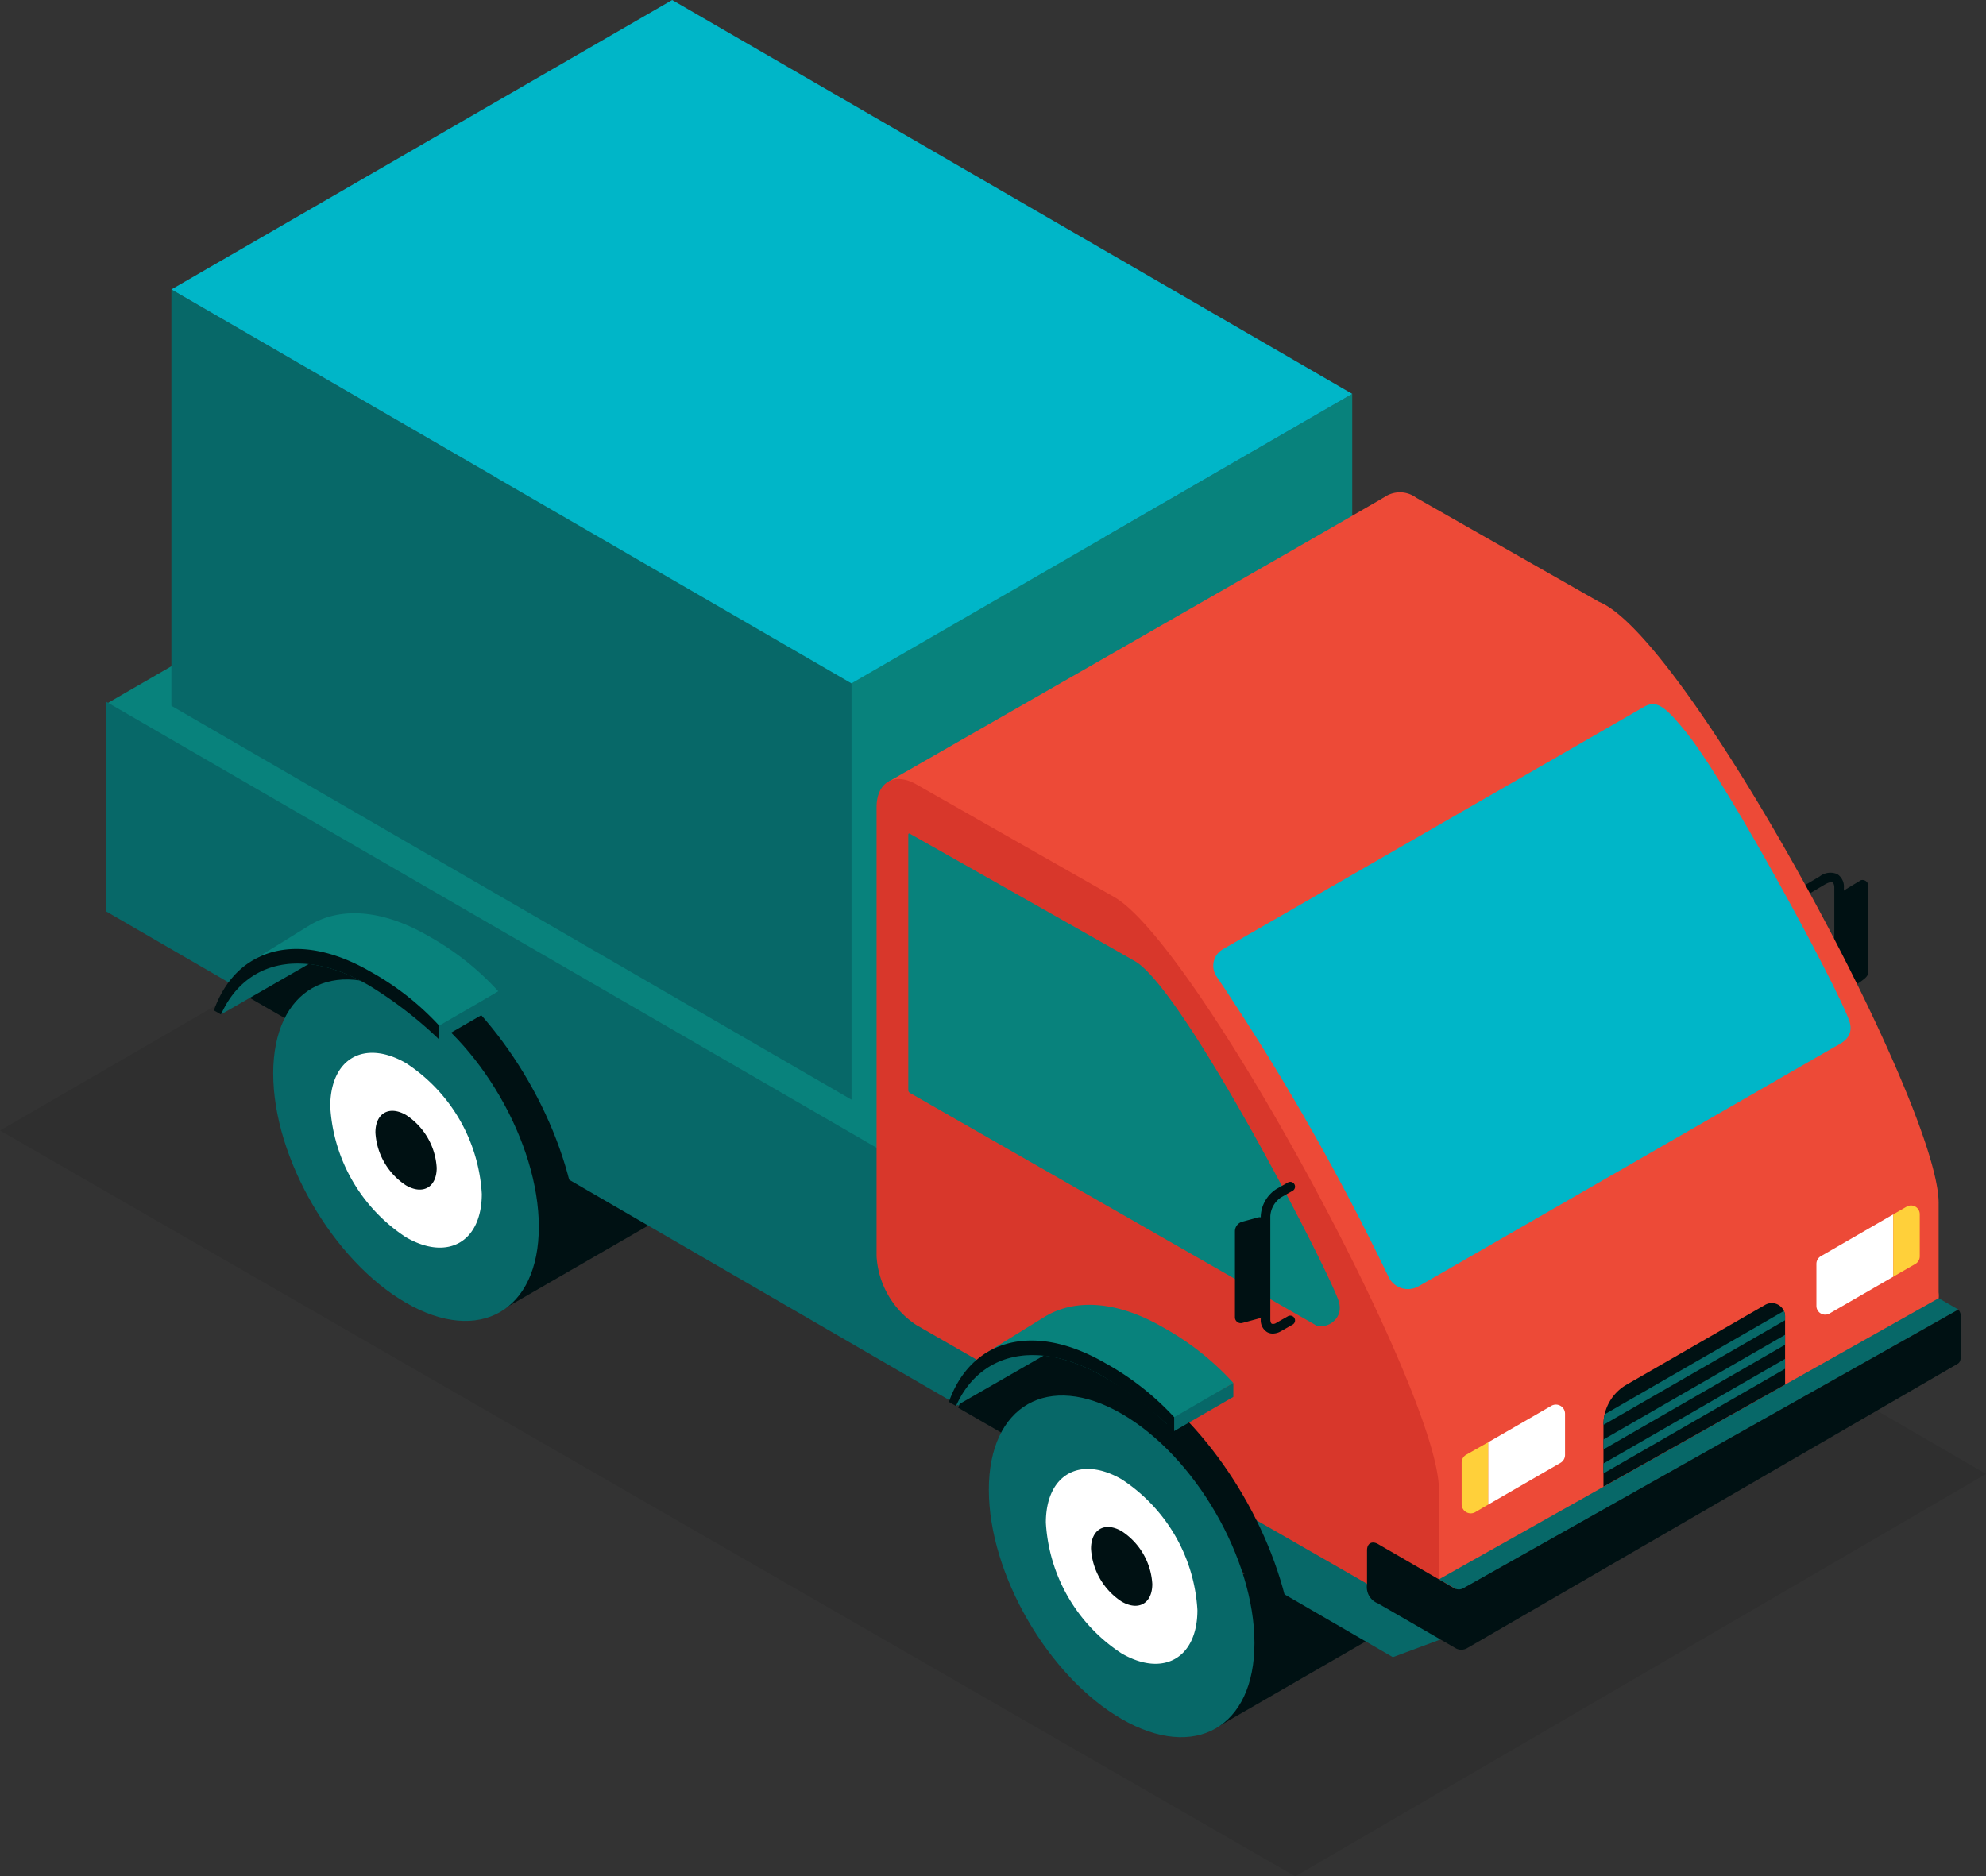 <svg xmlns="http://www.w3.org/2000/svg" width="200" height="189" viewBox="0 0 200 189"><rect x="0" y="0" width="200" height="189" fill="#333333" stroke="none"/><g transform="translate(-3292.349 -338.395)"><path d="M3422.789,567.061l-130.44-75.126,70.273-40.741,129.727,75.332Z" transform="translate(0 -39.667)" opacity="0.08"/><path d="M3481.121,452.659,3417.452,490.5l-108.764-63.186,65.126-37.655Z" transform="translate(-5.683 -17.994)" fill="#08827c" fill-rule="evenodd"/><g transform="translate(3309.607 338.395)"><path d="M3474.251,441.162l-50.432,29.154V428.378l50.432-29.154Z" transform="translate(-3355.332 -359.551)" fill="#08827c"/><path d="M3387.3,464.706l-68.488-39.673V383.1l68.488,39.673Z" transform="translate(-3318.81 -353.941)" fill="#076868"/><path d="M3437.73,378.068,3387.3,407.222l-68.488-39.673,50.432-29.154Z" transform="translate(-3318.81 -338.395)" fill="#00b6c8"/></g><path d="M3385.367,520l-15.92,9.191V515.3l15.92-9.191Z" transform="translate(-26.946 -58.617)" fill="#001113" fill-rule="evenodd"/><path d="M3496.793,584.254l-15.92,9.191v-13.89l15.92-9.191Z" transform="translate(-65.891 -81.113)" fill="#001113" fill-rule="evenodd"/><path d="M3444.032,525.78,3308.688,447.4v21.125L3438.3,543.659l5.23-1.944Z" transform="translate(-5.683 -38.346)" fill="#076868" fill-rule="evenodd"/><path d="M3362.739,507.81c-2.293-9.291-8.809-18.813-16.508-23.258s-13.885-2.191-16.523,4.181Z" transform="translate(-12.993 -50.276)" fill="#001113" fill-rule="evenodd"/><g transform="translate(3319.863 437.052)"><path d="M3347.91,522.658c-7.367-4.253-13.375-14.628-13.375-23.1s6.008-11.9,13.375-7.651,13.374,14.628,13.374,23.095S3355.277,526.911,3347.91,522.658Z" transform="translate(-3334.535 -490.087)" fill="#076868" fill-rule="evenodd"/><path d="M3350.973,519.995a16.869,16.869,0,0,1-7.631-13.177c0-4.831,3.428-6.792,7.631-4.365a16.869,16.869,0,0,1,7.631,13.177C3358.6,520.46,3355.176,522.421,3350.973,519.995Z" transform="translate(-3337.598 -494.026)" fill="#fff" fill-rule="evenodd"/><path d="M3353.4,517.886a6.818,6.818,0,0,1-3.085-5.327c0-1.953,1.386-2.746,3.085-1.766a6.822,6.822,0,0,1,3.086,5.328C3356.482,518.075,3355.1,518.868,3353.4,517.886Z" transform="translate(-3340.022 -497.142)" fill="#001113" fill-rule="evenodd"/></g><g transform="translate(3313.886 430.384)"><path d="M3335.973,485.429l-9.514,5.47V489.26l9.514-6.832Z" transform="translate(-3325.749 -480.705)" fill="#076868" fill-rule="evenodd"/><path d="M3342.878,487.04a31.621,31.621,0,0,1,6.3,4.731l6.72-4.122a27.734,27.734,0,0,0-7.089-5.6c-4.466-2.578-8.526-2.874-11.515-1.282,0,0-.223.121-.305.169l-6.211,3.839.955.976C3334.621,484.226,3338.573,484.555,3342.878,487.04Z" transform="translate(-3327.251 -479.786)" fill="#08827c" fill-rule="evenodd"/><path d="M3360.154,495.3v1.4l5.961-3.445v-1.407Z" transform="translate(-3337.468 -483.979)" fill="#076868" fill-rule="evenodd"/><path d="M3341.1,487.561c-7.294-4.211-13.511-2.342-15.727,3.922l.718.414c2.391-5.369,8.162-6.816,14.876-2.94a40.834,40.834,0,0,1,7.092,5.461v-1.4A27.6,27.6,0,0,0,3341.1,487.561Z" transform="translate(-3325.37 -481.703)" fill="#001113" fill-rule="evenodd"/></g><g transform="translate(3380.623 387.981)"><g transform="translate(93.001 38.306)"><path d="M3571.763,489.548l-.493-.828s1.966-1.171,2.434-1.441a1.939,1.939,0,0,0,.781-1.5V475.372c0-.277-.068-.494-.173-.555s-.376-.033-.819.23l-1.732,1.026a.482.482,0,0,1-.492-.828l1.732-1.027a1.752,1.752,0,0,1,1.786-.237,1.5,1.5,0,0,1,.66,1.392v10.411a2.9,2.9,0,0,1-1.262,2.33C3573.721,488.383,3571.763,489.548,3571.763,489.548Z" transform="translate(-3571.035 -473.825)" fill="#001113"/><g transform="translate(3.932 0.743)"><path d="M3579.26,485.186c-.4.3-1.452.877-1.452.877a.59.59,0,0,1-.745-.569v-8.657c0-.455.43-.783.745-.973l1.452-.877a.59.59,0,0,1,.744.57v8.657C3580,484.668,3579.656,484.887,3579.26,485.186Z" transform="translate(-3577.064 -474.965)" fill="#001113" fill-rule="evenodd"/></g></g><path d="M3501.784,426.123l-18.408-10.484a2.749,2.749,0,0,0-2.982-.194c-.648.448-50.259,28.849-50.259,28.849l54.094,83.13s49.649-28.748,50.356-29.042a2.676,2.676,0,0,0,1.4-2.692v-9.025C3535.984,476.686,3510.614,429.665,3501.784,426.123Z" transform="translate(-3429.03 -415.092)" fill="#ed4a37" fill-rule="evenodd"/><path d="M3452.325,471.234l-19.858-11.309c-2.214-1.278-4.026-.241-4.026,2.3v45.207a8.914,8.914,0,0,0,4.026,6.952l48.583,27.893c2.213,1.278,4.025.242,4.025-2.3v-9.025C3485.074,521.041,3460.511,475.785,3452.325,471.234Z" transform="translate(-3428.441 -430.494)" fill="#d8372b" fill-rule="evenodd"/><g transform="translate(3.193 34.373)"><path d="M3474.272,517.254c.771.6,3-.328,2.427-2.3-.793-2.726-15.828-31.939-20.655-34.367-.379-.241-22.547-12.775-22.547-12.775-.089-.051-.161-.009-.161.093v25.736a.357.357,0,0,0,.161.279Z" transform="translate(-3433.336 -467.795)" fill="#08827c" fill-rule="evenodd"/></g><path d="M3567.585,540.7,3517.3,569.036l-2.021-1.166,50.32-28.315Z" transform="translate(-3458.643 -458.379)" fill="#076868" fill-rule="evenodd"/><path d="M3563.658,546.77c.358-.209.31-.714.31-1.116v-3.545a1.047,1.047,0,0,0-.246-.791l-49.837,28.057a.961.961,0,0,1-.951-.007l-7.655-4.44c-.609-.352-1.106-.067-1.106.633V569a1.753,1.753,0,0,0,1.1,1.908l7.768,4.485a1.174,1.174,0,0,0,1.2.031Z" transform="translate(-3454.78 -458.992)" fill="#001113" fill-rule="evenodd"/><g transform="translate(36.092 69.45)"><g transform="translate(2.599)"><path d="M3488.979,536.862a1.161,1.161,0,0,1-.586-.152,1.405,1.405,0,0,1-.629-1.275v-10.41a3.427,3.427,0,0,1,1.575-2.72l1.168-.664a.482.482,0,0,1,.476.838l-1.166.661a2.452,2.452,0,0,0-1.09,1.885v10.41c0,.219.056.387.147.44a.547.547,0,0,0,.464-.094l1.168-.664a.482.482,0,0,1,.476.838l-1.166.661A1.688,1.688,0,0,1,3488.979,536.862Z" transform="translate(-3487.764 -521.576)" fill="#001113"/></g><path d="M3486.115,537.266l-1.592.431a.59.59,0,0,1-.745-.57V528.47a1.008,1.008,0,0,1,.744-.972l1.592-.431a.591.591,0,0,1,.745.57v8.657A1.007,1.007,0,0,1,3486.115,537.266Z" transform="translate(-3483.779 -523.478)" fill="#001113" fill-rule="evenodd"/></g><g transform="translate(73.199 81.662)"><path d="M3558.971,548.52,3540.682,558.8v-6.258a4.634,4.634,0,0,1,2.316-4.013l13.962-8.042a1.34,1.34,0,0,1,2.011,1.16Z" transform="translate(-3540.677 -540.301)" fill="#001113" fill-rule="evenodd"/><path d="M3558.963,549.924l-18.289,10.542v-1l18.289-10.542Z" transform="translate(-3540.674 -543.301)" fill="#076868" fill-rule="evenodd"/><path d="M3558.971,546.214l-18.289,10.542v-1l18.289-10.542Z" transform="translate(-3540.677 -542.011)" fill="#076868" fill-rule="evenodd"/><path d="M3558.97,542.457,3540.682,553a4.628,4.628,0,0,1,.031-.61c.037-.249.084-.453.084-.453l18.06-10.411a.593.593,0,0,1,.062.157,2,2,0,0,1,.052.3Z" transform="translate(-3540.677 -540.727)" fill="#076868" fill-rule="evenodd"/></g><g transform="translate(58.921 91.89)"><path d="M3530.156,561.853l-7.284,4.206v-6.276l6.366-3.676a.919.919,0,0,1,1.378.8v4.155A.919.919,0,0,1,3530.156,561.853Z" transform="translate(-3520.204 -555.982)" fill="#fff" fill-rule="evenodd"/><path d="M3521.449,568.085l-1.313.769a.919.919,0,0,1-1.355-.809v-4.188a.919.919,0,0,1,.482-.808l2.186-1.24Z" transform="translate(-3518.781 -558.009)" fill="#ffd03a" fill-rule="evenodd"/></g><g transform="translate(94.643 71.836)"><path d="M3581.3,532.883l-6.42,3.707a.882.882,0,0,1-1.323-.764v-4.239a.883.883,0,0,1,.44-.764l7.3-4.217v6.276Z" transform="translate(-3573.552 -525.712)" fill="#fff" fill-rule="evenodd"/><path d="M3587.651,531.123l-2.226,1.283V526.13l1.346-.776a.881.881,0,0,1,1.322.764v4.241A.882.882,0,0,1,3587.651,531.123Z" transform="translate(-3577.681 -525.235)" fill="#ffd03a" fill-rule="evenodd"/></g><path d="M3544.456,479.644c-1.314-3.615-12.211-23.826-16.42-29.025-2.086-2.576-2.928-3.2-4.123-2.593L3481.394,472.5a1.916,1.916,0,0,0-.622,2.752A240.867,240.867,0,0,1,3498.08,505.5a2.172,2.172,0,0,0,3.043.938l41.868-24.1C3543.466,482.064,3545.113,481.451,3544.456,479.644Z" transform="translate(-3446.523 -426.471)" fill="#00b6c8" fill-rule="evenodd"/></g><g transform="translate(3388.84 473.78)"><path d="M3473.646,572.068c-2.341-9.222-8.816-18.629-16.455-23.04s-14.125-2.493-16.465,4.026Z" transform="translate(-3440.725 -546.643)" fill="#001113" fill-rule="evenodd"/><path d="M3458.839,556.42c-7.386-4.265-13.374-.839-13.374,7.651s5.988,18.831,13.374,23.095,13.375.839,13.375-7.651S3466.226,560.685,3458.839,556.42Z" transform="translate(-3442.374 -549.406)" fill="#076868" fill-rule="evenodd"/><path d="M3461.9,584.507a16.871,16.871,0,0,1-7.631-13.177c0-4.831,3.428-6.791,7.631-4.365a16.868,16.868,0,0,1,7.631,13.177C3469.533,584.972,3466.1,586.934,3461.9,584.507Z" transform="translate(-3445.436 -553.349)" fill="#fff" fill-rule="evenodd"/><path d="M3464.326,582.4a6.823,6.823,0,0,1-3.085-5.328c0-1.953,1.386-2.746,3.085-1.765a6.82,6.82,0,0,1,3.085,5.327C3467.411,582.587,3466.025,583.38,3464.326,582.4Z" transform="translate(-3447.86 -556.466)" fill="#001113" fill-rule="evenodd"/></g><g transform="translate(3387.906 469.823)"><path d="M3449.882,546.049l-9.514,5.47V549.88l9.514-6.832Z" transform="translate(-3439.658 -541.325)" fill="#076868" fill-rule="evenodd"/><path d="M3456.786,547.66a31.658,31.658,0,0,1,6.3,4.731l6.719-4.122a27.765,27.765,0,0,0-7.088-5.6c-4.465-2.578-8.526-2.874-11.515-1.282,0,0-.224.121-.306.169l-6.211,3.839.956.976C3448.531,544.846,3452.481,545.175,3456.786,547.66Z" transform="translate(-3441.16 -540.406)" fill="#08827c" fill-rule="evenodd"/><path d="M3474.063,555.918v1.4l5.961-3.445v-1.407Z" transform="translate(-3451.377 -544.599)" fill="#076868" fill-rule="evenodd"/><path d="M3455.006,548.181c-7.294-4.211-13.51-2.341-15.727,3.922l.717.414c2.391-5.369,8.163-6.816,14.876-2.94a40.833,40.833,0,0,1,7.093,5.461v-1.4A27.616,27.616,0,0,0,3455.006,548.181Z" transform="translate(-3439.279 -542.323)" fill="#001113" fill-rule="evenodd"/></g></g></svg>